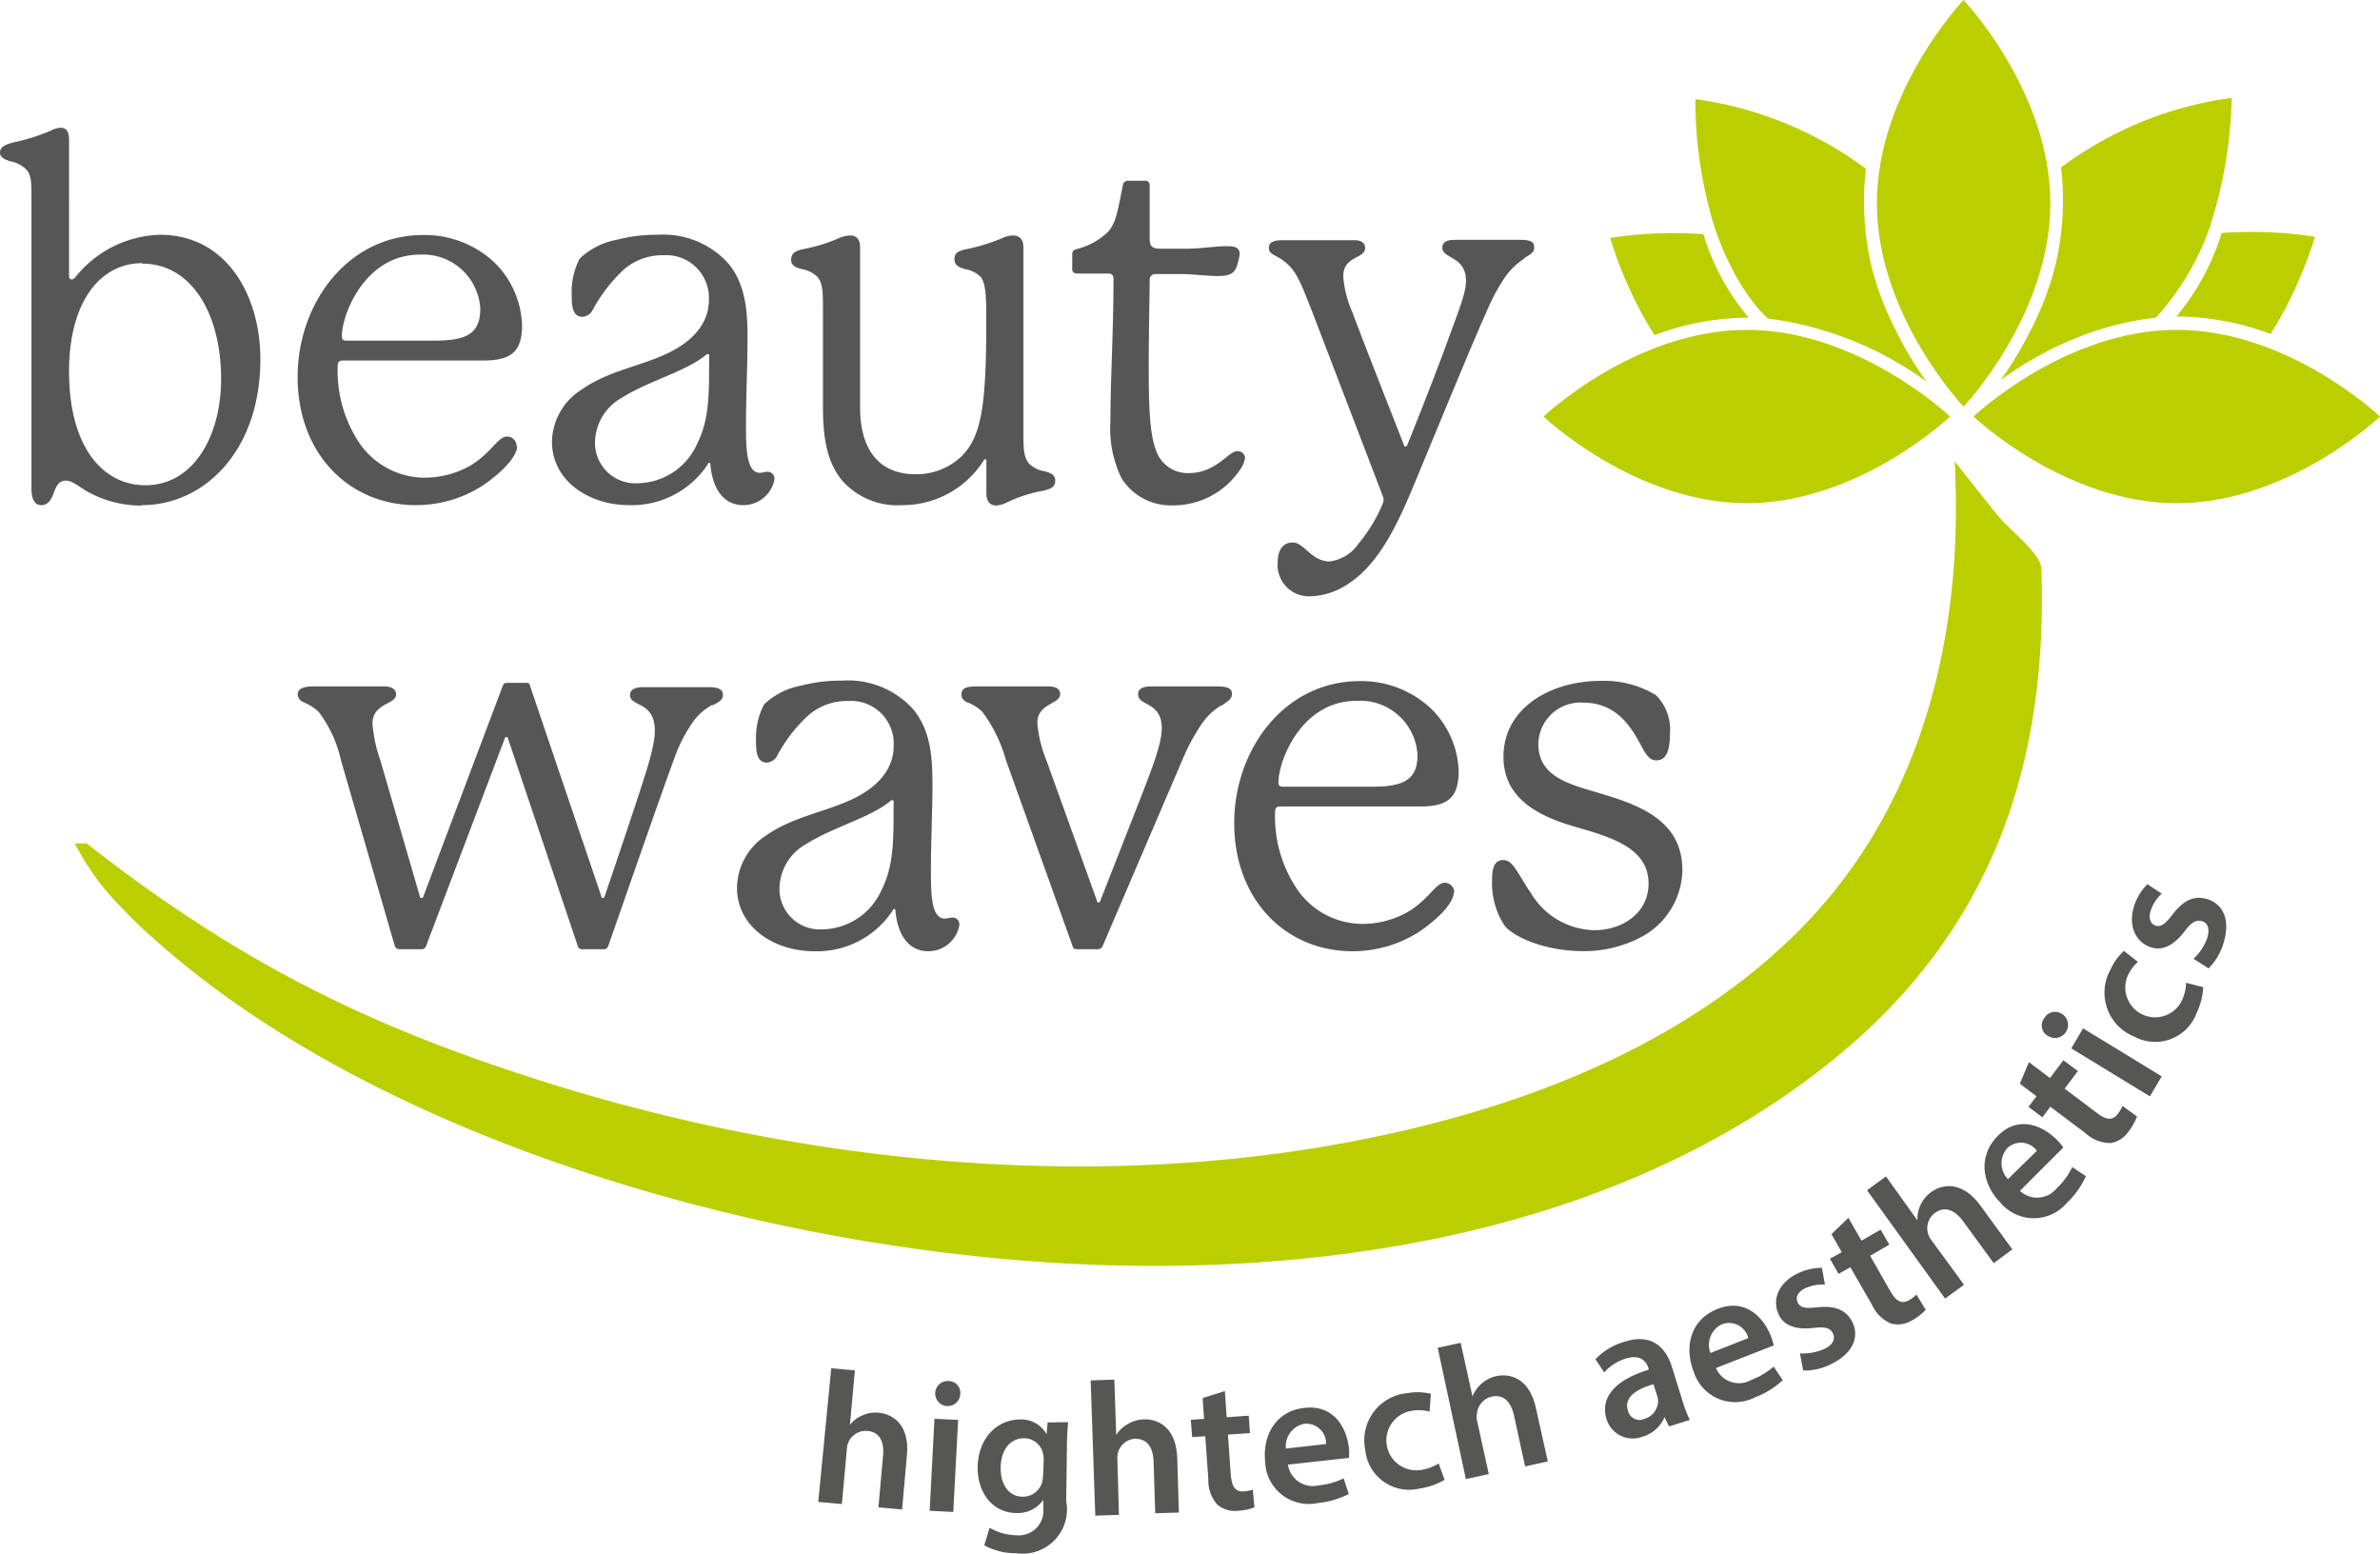 <svg xmlns="http://www.w3.org/2000/svg" viewBox="0 0 201.28 131.4"><defs><style>.cls-1,.cls-2{fill:#bbcf00;}.cls-2{stroke:#bbcf00;stroke-miterlimit:10;}.cls-3{fill:#565656;}.cls-4{fill:#565655;}</style></defs><title>beautywaves hightech aesthetics Logo sRGB</title><g id="Ebene_1" data-name="Ebene 1"><path class="cls-1" d="M169.37,43.87c.49,14.23-3.18,28.4-13.56,38.7-7.91,7.84-18.32,12.72-28.94,15.7-25.06,7-53,4.75-77.57-3-13.91-4.42-25.17-9.57-38.63-20.1A20.76,20.76,0,0,0,14,79.6a41.49,41.49,0,0,0,3.24,3.1c17.62,15.58,47.39,24.84,73.49,26.79,23.11,1.73,49.22-1.93,67.83-17.2,13.37-11,17.62-25.08,17.08-40.85,0-.91-2.65-3.12-3.26-3.82s-3-3.75-3-3.75" transform="translate(-3.5 -3.35)"/><path class="cls-2" d="M169.37,43.87c.49,14.23-3.18,28.4-13.56,38.7-7.91,7.84-18.32,12.72-28.94,15.7-25.06,7-53,4.75-77.57-3-13.91-4.42-25.17-9.57-38.63-20.1A20.76,20.76,0,0,0,14,79.6a41.49,41.49,0,0,0,3.24,3.1c17.62,15.58,47.39,24.84,73.49,26.79,23.11,1.73,49.22-1.93,67.83-17.2,13.37-11,17.62-25.08,17.08-40.85,0-.91-2.65-3.12-3.26-3.82S169.37,43.87,169.37,43.87Z" transform="translate(-3.5 -3.35)"/><path class="cls-1" d="M146.87,11.73a31.12,31.12,0,0,1,8.43,2.39,30.72,30.72,0,0,1,6,3.5,24.11,24.11,0,0,0,.45,8.15,25.2,25.2,0,0,0,2.1,5.55,29.49,29.49,0,0,0,2.58,4.3A29.09,29.09,0,0,0,153,30.28c-.58-.58-2.78-2.67-4.49-7.69a36.48,36.48,0,0,1-1.63-10.86" transform="translate(-3.5 -3.35)"/><path class="cls-1" d="M192.23,11.63A31,31,0,0,0,183.81,14a31.33,31.33,0,0,0-6,3.5,24.11,24.11,0,0,1-.45,8.15,25.28,25.28,0,0,1-2.09,5.55,30.41,30.41,0,0,1-2.58,4.3,28.8,28.8,0,0,1,7.53-4,25.57,25.57,0,0,1,5.61-1.29,22.2,22.2,0,0,0,4.55-7.65,37.76,37.76,0,0,0,1.86-11" transform="translate(-3.5 -3.35)"/><path class="cls-1" d="M139.66,23.47a34.55,34.55,0,0,1,4.14-.39,35.12,35.12,0,0,1,3.76.07,20,20,0,0,0,3.83,7.06,23.59,23.59,0,0,0-4.12.39,23,23,0,0,0-3.85,1.09,33.83,33.83,0,0,1-2.15-4,34.82,34.82,0,0,1-1.61-4.26" transform="translate(-3.5 -3.35)"/><path class="cls-1" d="M199.29,23.37a34.55,34.55,0,0,0-4.14-.39,35.12,35.12,0,0,0-3.76.07,20.49,20.49,0,0,1-3.83,7.06,22.92,22.92,0,0,1,4.12.4,22.4,22.4,0,0,1,3.85,1.08,32.44,32.44,0,0,0,2.14-4,33.42,33.42,0,0,0,1.62-4.26" transform="translate(-3.5 -3.35)"/><path class="cls-1" d="M151.23,31.24c-9.49,0-17.19,7.33-17.19,7.33s7.7,7.33,17.19,7.33,17.19-7.33,17.19-7.33-7.7-7.33-17.19-7.33" transform="translate(-3.5 -3.35)"/><path class="cls-1" d="M162.23,20.54c0,9.49,7.33,17.19,7.33,17.19s7.34-7.7,7.34-17.19-7.34-17.19-7.34-17.19-7.33,7.7-7.33,17.19" transform="translate(-3.5 -3.35)"/><path class="cls-1" d="M187.59,31.24c9.49,0,17.19,7.33,17.19,7.33s-7.7,7.33-17.19,7.33-17.19-7.33-17.19-7.33,7.7-7.33,17.19-7.33" transform="translate(-3.5 -3.35)"/><path class="cls-3" d="M15.52,25.6c-3.49,0-6.18,3.19-6.18,9.16,0,6.34,2.82,9.62,6.47,9.62,4,0,6.39-4.08,6.39-9,0-5.46-2.48-9.74-6.68-9.74m-.09,20.46a9.4,9.4,0,0,1-4.53-1.18c-.84-.5-1.31-.93-1.81-.93s-.76.26-1,.93S7.58,46.06,7,46.06s-.84-.51-.84-1.43V20.05c0-1.17,0-1.89-.42-2.35A2.51,2.51,0,0,0,4.43,17c-.59-.17-.93-.38-.93-.72s.13-.63,1.1-.88a16.88,16.88,0,0,0,3.19-1,2,2,0,0,1,.84-.25c.5,0,.71.38.71,1V26.69c0,.17.09.29.21.29a.44.44,0,0,0,.3-.16A9.51,9.51,0,0,1,17,23.2c5.79,0,8.52,5.3,8.52,10.51,0,7.81-4.79,12.35-10,12.35" transform="translate(-3.5 -3.35)"/><path class="cls-3" d="M32.74,32.15h7.52c2.56,0,3.86-.5,3.86-2.69A4.85,4.85,0,0,0,39,24.88c-4.66,0-6.59,5.09-6.59,6.89,0,.3.12.38.38.38m14.45,8.91c0,.88-1.26,2.22-2.94,3.36a10.42,10.42,0,0,1-5.63,1.64c-5.63,0-10-4.33-10-10.84,0-6.18,4.2-12,10.63-12a8.64,8.64,0,0,1,6,2.31,7.77,7.77,0,0,1,2.35,5.3c0,2.14-.8,3-3.24,3H32.53c-.3,0-.47.09-.47.42a11,11,0,0,0,1.64,6.26,6.72,6.72,0,0,0,5.67,3.23,7.88,7.88,0,0,0,3.87-1c1.85-1.1,2.35-2.48,3.15-2.48a.81.81,0,0,1,.8.84" transform="translate(-3.5 -3.35)"/><path class="cls-3" d="M63.48,33.45c0-.08,0-.16-.12-.16a.2.2,0,0,0-.17.08c-1.68,1.39-4.83,2.18-7.1,3.61a4.4,4.4,0,0,0-2.27,3.74,3.42,3.42,0,0,0,3.65,3.49,5.59,5.59,0,0,0,5-3.36c1-2,1-4.12,1-6.77ZM69,43.87a2.67,2.67,0,0,1-2.65,2.19c-1.26,0-2.52-.84-2.77-3.41,0-.08,0-.16-.09-.16s-.08,0-.16.16a7.7,7.7,0,0,1-6.64,3.41c-3.32,0-6.51-2-6.51-5.38a5.32,5.32,0,0,1,2.48-4.37c2.26-1.6,4.83-1.93,7.26-3.07s3.53-2.77,3.53-4.49a3.61,3.61,0,0,0-3.82-3.82A5,5,0,0,0,56.3,26.1a13.22,13.22,0,0,0-2.65,3.41,1.07,1.07,0,0,1-.88.63c-.92,0-.92-1.1-.92-1.85a6.17,6.17,0,0,1,.67-3.07,6.23,6.23,0,0,1,3.15-1.6,13.51,13.51,0,0,1,3.44-.42A7.41,7.41,0,0,1,65,25.52c1.63,1.84,1.72,4.36,1.72,6.51s-.13,4.74-.13,7.22c0,1.89,0,4.08,1.18,4.08.17,0,.46-.09.63-.09a.57.57,0,0,1,.59.63" transform="translate(-3.5 -3.35)"/><path class="cls-3" d="M91.75,44.84a11.68,11.68,0,0,0-3.11,1,2.33,2.33,0,0,1-.88.25c-.63,0-.84-.46-.84-1.05V42.32c0-.09,0-.13-.09-.13s-.08,0-.16.13a8.11,8.11,0,0,1-6.85,3.74A6.22,6.22,0,0,1,74.74,44c-1.22-1.47-1.64-3.4-1.64-6.17V29.63c0-1.51,0-2.31-.46-2.86a2.5,2.5,0,0,0-1.35-.67c-.46-.12-.88-.29-.88-.75s.17-.76,1-.93a14.25,14.25,0,0,0,3.19-1,2.57,2.57,0,0,1,.8-.16c.63,0,.84.46.84,1V37.82c0,3.15,1.3,5.63,4.7,5.63a5.53,5.53,0,0,0,3.87-1.51c1.64-1.64,2.1-4.08,2.1-11.26,0-2,0-3.28-.46-3.91a2.5,2.5,0,0,0-1.35-.67c-.42-.12-.88-.29-.88-.8s.21-.71,1-.88a15.6,15.6,0,0,0,3.19-1,2.19,2.19,0,0,1,.76-.16c.63,0,.88.42.88,1V39.67c0,1.51,0,2.31.46,2.86a2.48,2.48,0,0,0,1.34.67c.47.12.89.29.89.75s-.13.68-1,.89" transform="translate(-3.5 -3.35)"/><path class="cls-3" d="M108.8,42a2.07,2.07,0,0,1-.34.93,6.79,6.79,0,0,1-5.75,3.15,4.92,4.92,0,0,1-4.37-2.31,9.66,9.66,0,0,1-.93-4.83c0-3.53.26-7.52.26-12,0-.29-.13-.46-.42-.46H94.64c-.33,0-.46-.13-.46-.42V24.84c0-.21.08-.33.34-.42a5.78,5.78,0,0,0,2.73-1.51c.67-.8.79-1.85,1.21-3.87a.43.43,0,0,1,.47-.41h1.38a.37.37,0,0,1,.42.41v4.5c0,.63.21.84.93.84s1.17,0,2.22,0,2.4-.21,3.28-.21c.59,0,1.18,0,1.18.67a3.53,3.53,0,0,1-.13.63c-.21,1-.63,1.22-1.76,1.22-.76,0-1.77-.13-2.9-.17-.93,0-1.51,0-2.31,0a.48.48,0,0,0-.51.54c0,.72-.08,4.5-.08,7.36,0,3.23.08,5.58.59,6.93a2.82,2.82,0,0,0,2.81,2c2.31,0,3.32-1.85,4.08-1.85a.62.62,0,0,1,.67.59" transform="translate(-3.5 -3.35)"/><path class="cls-3" d="M132.4,25.22A6,6,0,0,0,130.64,27a17.27,17.27,0,0,0-1.47,2.82c-.93,2-4.71,11.21-6.18,14.74-1.26,3-2.85,6.51-5.54,8.2a5.91,5.91,0,0,1-3,1,2.65,2.65,0,0,1-2.89-2.9c0-.88.37-1.64,1.26-1.64,1,0,1.55,1.6,3.15,1.6a3.51,3.51,0,0,0,2.43-1.51,13.22,13.22,0,0,0,2-3.28,1.38,1.38,0,0,0,.12-.42,1.3,1.3,0,0,0-.08-.33L114.51,29.8c-.67-1.68-1.22-3.28-2-4A4.23,4.23,0,0,0,111.4,25c-.38-.21-.59-.34-.59-.67,0-.51.38-.67,1.22-.67h6c.63,0,.92.25.92.67,0,.92-1.85.63-1.85,2.39a9.09,9.09,0,0,0,.76,3c.88,2.39,4,10.29,4.37,11.25,0,.13.08.13.12.13s.13,0,.17-.13c.3-.75,1.81-4.49,3.19-8.19,1-2.81,1.77-4.53,1.77-5.67,0-2.14-2-1.85-2-2.81,0-.51.42-.67,1.09-.67h5.51c.84,0,1.17.16,1.17.63s-.33.58-.84.92" transform="translate(-3.5 -3.35)"/><path class="cls-3" d="M63.76,62.94a4.76,4.76,0,0,0-1.64,1.43,12.75,12.75,0,0,0-1.64,3.24c-.8,2.1-4.66,13.23-5.55,15.75a.36.36,0,0,1-.37.25H52.75c-.21,0-.34-.08-.38-.25l-5.92-17.6c0-.09-.09-.09-.13-.09s-.08,0-.12.09L39.56,83.27c-.08.26-.21.34-.51.34H37.37c-.29,0-.42-.08-.5-.34L32.33,67.61a10.42,10.42,0,0,0-1.89-4.08,4,4,0,0,0-1.17-.76c-.38-.16-.59-.37-.59-.75s.42-.63,1.26-.63H36c.63,0,1,.25,1,.67,0,.88-2,.71-2,2.48a12.17,12.17,0,0,0,.67,3.11L39,79.12c0,.12.09.16.13.16s.12,0,.17-.12L46,61.39c.08-.25.21-.3.38-.3H48c.17,0,.25,0,.3.17l6.05,17.86c0,.12.08.16.12.16s.13,0,.17-.16c.38-1.1,1.76-5.17,2.69-8s1.55-4.7,1.55-6c0-2.48-2.1-2-2.1-3,0-.46.42-.67,1.14-.67h5.54c.84,0,1.18.21,1.18.67s-.46.63-.88.88" transform="translate(-3.5 -3.35)"/><path class="cls-3" d="M79.08,71.18c0-.09,0-.17-.13-.17s-.08,0-.16.08c-1.68,1.39-4.83,2.19-7.1,3.62a4.38,4.38,0,0,0-2.27,3.73,3.42,3.42,0,0,0,3.65,3.49,5.59,5.59,0,0,0,5-3.36c1-2,1-4.12,1-6.76Zm5.55,10.41A2.67,2.67,0,0,1,82,83.78c-1.26,0-2.52-.84-2.77-3.4,0-.09,0-.17-.09-.17s-.08,0-.17.17a7.67,7.67,0,0,1-6.63,3.4c-3.32,0-6.51-2-6.51-5.38A5.34,5.34,0,0,1,68.28,74c2.27-1.59,4.84-1.93,7.27-3.06s3.53-2.78,3.53-4.5a3.61,3.61,0,0,0-3.82-3.82,5,5,0,0,0-3.36,1.18,12.76,12.76,0,0,0-2.65,3.4,1.07,1.07,0,0,1-.88.63c-.93,0-.93-1.09-.93-1.85a6.07,6.07,0,0,1,.68-3.07,6.11,6.11,0,0,1,3.15-1.59,13.08,13.08,0,0,1,3.44-.42,7.42,7.42,0,0,1,5.92,2.31c1.64,1.85,1.73,4.37,1.73,6.51s-.13,4.75-.13,7.22c0,1.89,0,4.08,1.18,4.08.17,0,.46-.09.63-.09a.57.57,0,0,1,.59.63" transform="translate(-3.5 -3.35)"/><path class="cls-3" d="M106.76,63A5.65,5.65,0,0,0,105,64.75a17.8,17.8,0,0,0-1.51,2.86L96.76,83.32a.45.45,0,0,1-.46.29H94.7c-.29,0-.42,0-.5-.29L88.57,67.61a12.25,12.25,0,0,0-2-4.08,3.61,3.61,0,0,0-1.17-.76c-.42-.16-.59-.37-.59-.71,0-.5.38-.67,1.26-.67h6.09c.63,0,1,.21,1,.63,0,.92-1.93.75-1.93,2.48A10.69,10.69,0,0,0,92,67.65l4.25,11.8c0,.13.08.21.16.21s.13-.08.17-.21l3.24-8.27c1.13-2.9,1.93-4.92,1.93-6.26,0-2.27-2-1.85-2-2.86,0-.5.42-.67,1.14-.67h5.58c.84,0,1.22.17,1.22.63s-.38.63-.88,1" transform="translate(-3.5 -3.35)"/><path class="cls-3" d="M112,69.87h7.52c2.56,0,3.86-.5,3.86-2.68a4.85,4.85,0,0,0-5.17-4.58c-4.66,0-6.59,5.08-6.59,6.89,0,.29.12.37.38.37m14.45,8.91c0,.88-1.26,2.23-2.94,3.36a10.42,10.42,0,0,1-5.63,1.64c-5.63,0-10-4.33-10-10.84,0-6.17,4.2-12,10.63-12a8.6,8.6,0,0,1,6,2.31,7.72,7.72,0,0,1,2.35,5.29c0,2.14-.8,3-3.23,3H111.8c-.3,0-.46.09-.46.42A10.91,10.91,0,0,0,113,78.23a6.73,6.73,0,0,0,5.67,3.24,7.85,7.85,0,0,0,3.87-1c1.85-1.09,2.35-2.48,3.15-2.48a.81.81,0,0,1,.8.84" transform="translate(-3.5 -3.35)"/><path class="cls-3" d="M132.88,78.7A6.38,6.38,0,0,0,138.34,82c2.4,0,4.58-1.47,4.58-3.94,0-3-3.11-3.91-6.17-4.79s-6.1-2.36-6.1-5.93c0-4.11,3.95-6.42,8.24-6.42a8.4,8.4,0,0,1,4.66,1.21,4.1,4.1,0,0,1,1.18,3.24c0,1.43-.3,2.27-1.14,2.27-.42,0-.67-.21-1-.72-.76-1.26-1.85-4.16-5.21-4.16a3.56,3.56,0,0,0-3.78,3.49c0,3,3.06,3.49,5.58,4.29,3.32,1,6.6,2.39,6.6,6.38a6.52,6.52,0,0,1-3.28,5.55,10.24,10.24,0,0,1-5.12,1.3c-2.9,0-5.59-1-6.6-2.1a6.57,6.57,0,0,1-1.09-4c0-.84.17-1.6.92-1.6s1,.67,2.23,2.61" transform="translate(-3.5 -3.35)"/></g><g id="Ebene_2" data-name="Ebene 2"><path class="cls-4" d="M190.28,85.23a5,5,0,0,0,1.25-2.09c.63-2,0-3.33-1.34-3.76-1.1-.34-2,.06-2.91,1.24-.64.84-1,1.12-1.45,1s-.66-.61-.44-1.28a3.4,3.4,0,0,1,.93-1.43l-1.21-.8A4.62,4.62,0,0,0,184,79.9c-.56,1.72.11,3.13,1.42,3.55.86.29,1.85-.06,2.82-1.34.62-.81,1-1,1.48-.87s.7.63.44,1.45a4.48,4.48,0,0,1-1.15,1.73Zm-1.9,1.22A3.69,3.69,0,0,1,188,88a2.52,2.52,0,0,1-4.58-2.09,3.49,3.49,0,0,1,.89-1.23l-1.19-.93A4.91,4.91,0,0,0,182,85.31,4,4,0,0,0,184,91a3.73,3.73,0,0,0,5.27-2,5.7,5.7,0,0,0,.56-2.18Zm-12,3a1,1,0,0,0,.34,1.5,1.1,1.1,0,0,0,1.15-1.88,1.05,1.05,0,0,0-1.49.38m9.94,4.91-6.65-4.06-1,1.69,6.65,4.06Zm-12,.62,1.41,1.06-.68.9,1.18.88.67-.89,2.93,2.2A3.16,3.16,0,0,0,182,100a2.26,2.26,0,0,0,1.53-1,4.72,4.72,0,0,0,.7-1.25L183,96.86a2.78,2.78,0,0,1-.39.67c-.45.6-1,.51-1.75-.06l-2.75-2.07,1.12-1.49L178,93l-1.13,1.5-1.78-1.34Zm-1,8.07a1.92,1.92,0,0,1-.05-2.63,1.67,1.67,0,0,1,2.49.23Zm4.68-2.68a4.48,4.48,0,0,0-.54-.63c-1.2-1.22-3.25-2.12-5-.35s-1.29,4.12.23,5.66a3.68,3.68,0,0,0,5.62,0,7.44,7.44,0,0,0,1.6-2.25l-1.16-.77a5.83,5.83,0,0,1-1.29,1.77,2.13,2.13,0,0,1-3.13.24Zm-10,12.78,1.6-1.17-2.75-3.76a1.57,1.57,0,0,1-.28-.52,1.61,1.61,0,0,1,.57-1.79c.88-.64,1.72-.2,2.39.71l2.58,3.53,1.58-1.16-2.71-3.71c-1.47-2-3.11-1.9-4.18-1.12a2.82,2.82,0,0,0-1.14,2.38l0,0L163,102.82l-1.6,1.17Zm-9.61-5.45.87,1.53-1,.55.73,1.28,1-.56,1.83,3.18a3.09,3.09,0,0,0,1.61,1.58,2.28,2.28,0,0,0,1.79-.28,4.68,4.68,0,0,0,1.14-.88l-.78-1.29a3.06,3.06,0,0,1-.62.47c-.65.37-1.12.07-1.59-.75l-1.71-3,1.62-.94-.73-1.27-1.62.93-1.11-1.93ZM156,119.23a4.94,4.94,0,0,0,2.36-.54c1.86-.91,2.41-2.31,1.79-3.57-.52-1-1.42-1.39-2.91-1.24-1.05.12-1.48.06-1.7-.39s0-.9.62-1.21a3.46,3.46,0,0,1,1.68-.31l-.26-1.42a4.67,4.67,0,0,0-2.06.48c-1.63.79-2.18,2.25-1.58,3.49.39.83,1.32,1.3,2.92,1.11,1-.12,1.42,0,1.65.46s0,1-.74,1.32a4.39,4.39,0,0,1-2.05.37Zm-7.85-1.48a1.93,1.93,0,0,1,1-2.44,1.69,1.69,0,0,1,2.21,1.18Zm5.36-.64a6,6,0,0,0-.25-.8c-.63-1.59-2.17-3.22-4.52-2.28s-2.79,3.29-2,5.3a3.67,3.67,0,0,0,5.18,2.17,7.25,7.25,0,0,0,2.35-1.45l-.77-1.15a6.06,6.06,0,0,1-1.88,1.12,2.11,2.11,0,0,1-3-1Zm-9.85,4.3a1.43,1.43,0,0,1,.07.43,1.61,1.61,0,0,1-1.16,1.48,1,1,0,0,1-1.4-.74c-.35-1.13.83-1.81,2.17-2.19Zm2.75,2a11.21,11.21,0,0,1-.66-1.75l-.84-2.69c-.5-1.62-1.65-2.92-4-2.18a5.46,5.46,0,0,0-2.48,1.49l.74,1.11a4,4,0,0,1,1.83-1.17c1.32-.41,1.77.34,1.92.83l0,.12c-2.76.84-4.13,2.3-3.55,4.18a2.31,2.31,0,0,0,3,1.49,2.9,2.9,0,0,0,1.9-1.67l0,0,.38.79Zm-18.94,5,1.94-.42-1-4.55a1.55,1.55,0,0,1,0-.59,1.62,1.62,0,0,1,1.25-1.41c1.07-.23,1.65.52,1.89,1.63l.93,4.27,1.92-.42-1-4.49c-.53-2.44-2.07-3-3.37-2.72a2.85,2.85,0,0,0-2,1.71h0l-1-4.53-1.94.42Zm-2.3-1.32a3.91,3.91,0,0,1-1.49.55,2.53,2.53,0,0,1-.8-5,3.35,3.35,0,0,1,1.52.07l.11-1.51a4.7,4.7,0,0,0-1.94-.06,4,4,0,0,0-3.61,4.79,3.73,3.73,0,0,0,4.59,3.28,5.7,5.7,0,0,0,2.12-.74Zm-12.92-1.26a1.93,1.93,0,0,1,1.59-2.1,1.68,1.68,0,0,1,1.81,1.72Zm5.33.79a4,4,0,0,0,0-.83c-.19-1.7-1.25-3.68-3.76-3.4s-3.56,2.43-3.32,4.58a3.68,3.68,0,0,0,4.42,3.47,7.4,7.4,0,0,0,2.65-.77l-.44-1.32a6,6,0,0,1-2.1.59,2.13,2.13,0,0,1-2.61-1.75Zm-12.37-5.06.12,1.76-1.12.08.11,1.46,1.11-.07.26,3.65a3.09,3.09,0,0,0,.76,2.13,2.28,2.28,0,0,0,1.73.52,4.53,4.53,0,0,0,1.41-.29l-.14-1.5a2.72,2.72,0,0,1-.76.15c-.75.05-1-.42-1.1-1.37l-.24-3.43,1.86-.13-.1-1.47-1.87.13-.15-2.21Zm-9.08,9.94,2-.06L98,126.74a1.56,1.56,0,0,1,.06-.59A1.59,1.59,0,0,1,99.49,125c1.09,0,1.53.8,1.57,1.93l.14,4.37,2-.06-.14-4.59c-.08-2.5-1.5-3.33-2.83-3.29a2.8,2.8,0,0,0-1.33.39,2.65,2.65,0,0,0-1,.93h0L97.74,120l-2,.07ZM91.72,128a4.06,4.06,0,0,1-.09.7A1.69,1.69,0,0,1,90,129.9c-1.23,0-1.89-1.1-1.87-2.42,0-1.59.85-2.54,2-2.52a1.63,1.63,0,0,1,1.58,1.28,2.39,2.39,0,0,1,.06.53Zm.38-4.38-.09,1h0a2.45,2.45,0,0,0-2.24-1.25c-1.87,0-3.55,1.5-3.59,4.06,0,2.21,1.32,3.83,3.26,3.85a2.63,2.63,0,0,0,2.29-1.11h0v.67a2.08,2.08,0,0,1-2.28,2.32,4.71,4.71,0,0,1-2.26-.63l-.45,1.48a5.49,5.49,0,0,0,2.71.67,3.75,3.75,0,0,0,4.22-4.42l.06-4.42c0-1.07.06-1.71.1-2.24Zm-8.39-3.5a1.06,1.06,0,1,0,1,1.13,1,1,0,0,0-1-1.13m.41,11.07.41-7.78-2-.1-.41,7.78Zm-11.42-.85,2,.18.42-4.64a1.6,1.6,0,0,1,1.74-1.54c1.09.09,1.43,1,1.32,2.11l-.39,4.35,2,.18.41-4.58c.23-2.48-1.08-3.48-2.4-3.6a2.6,2.6,0,0,0-1.37.23,2.48,2.48,0,0,0-1.05.8h0l.42-4.61-2-.18Z" transform="translate(-3.5 -3.35)"/></g></svg>